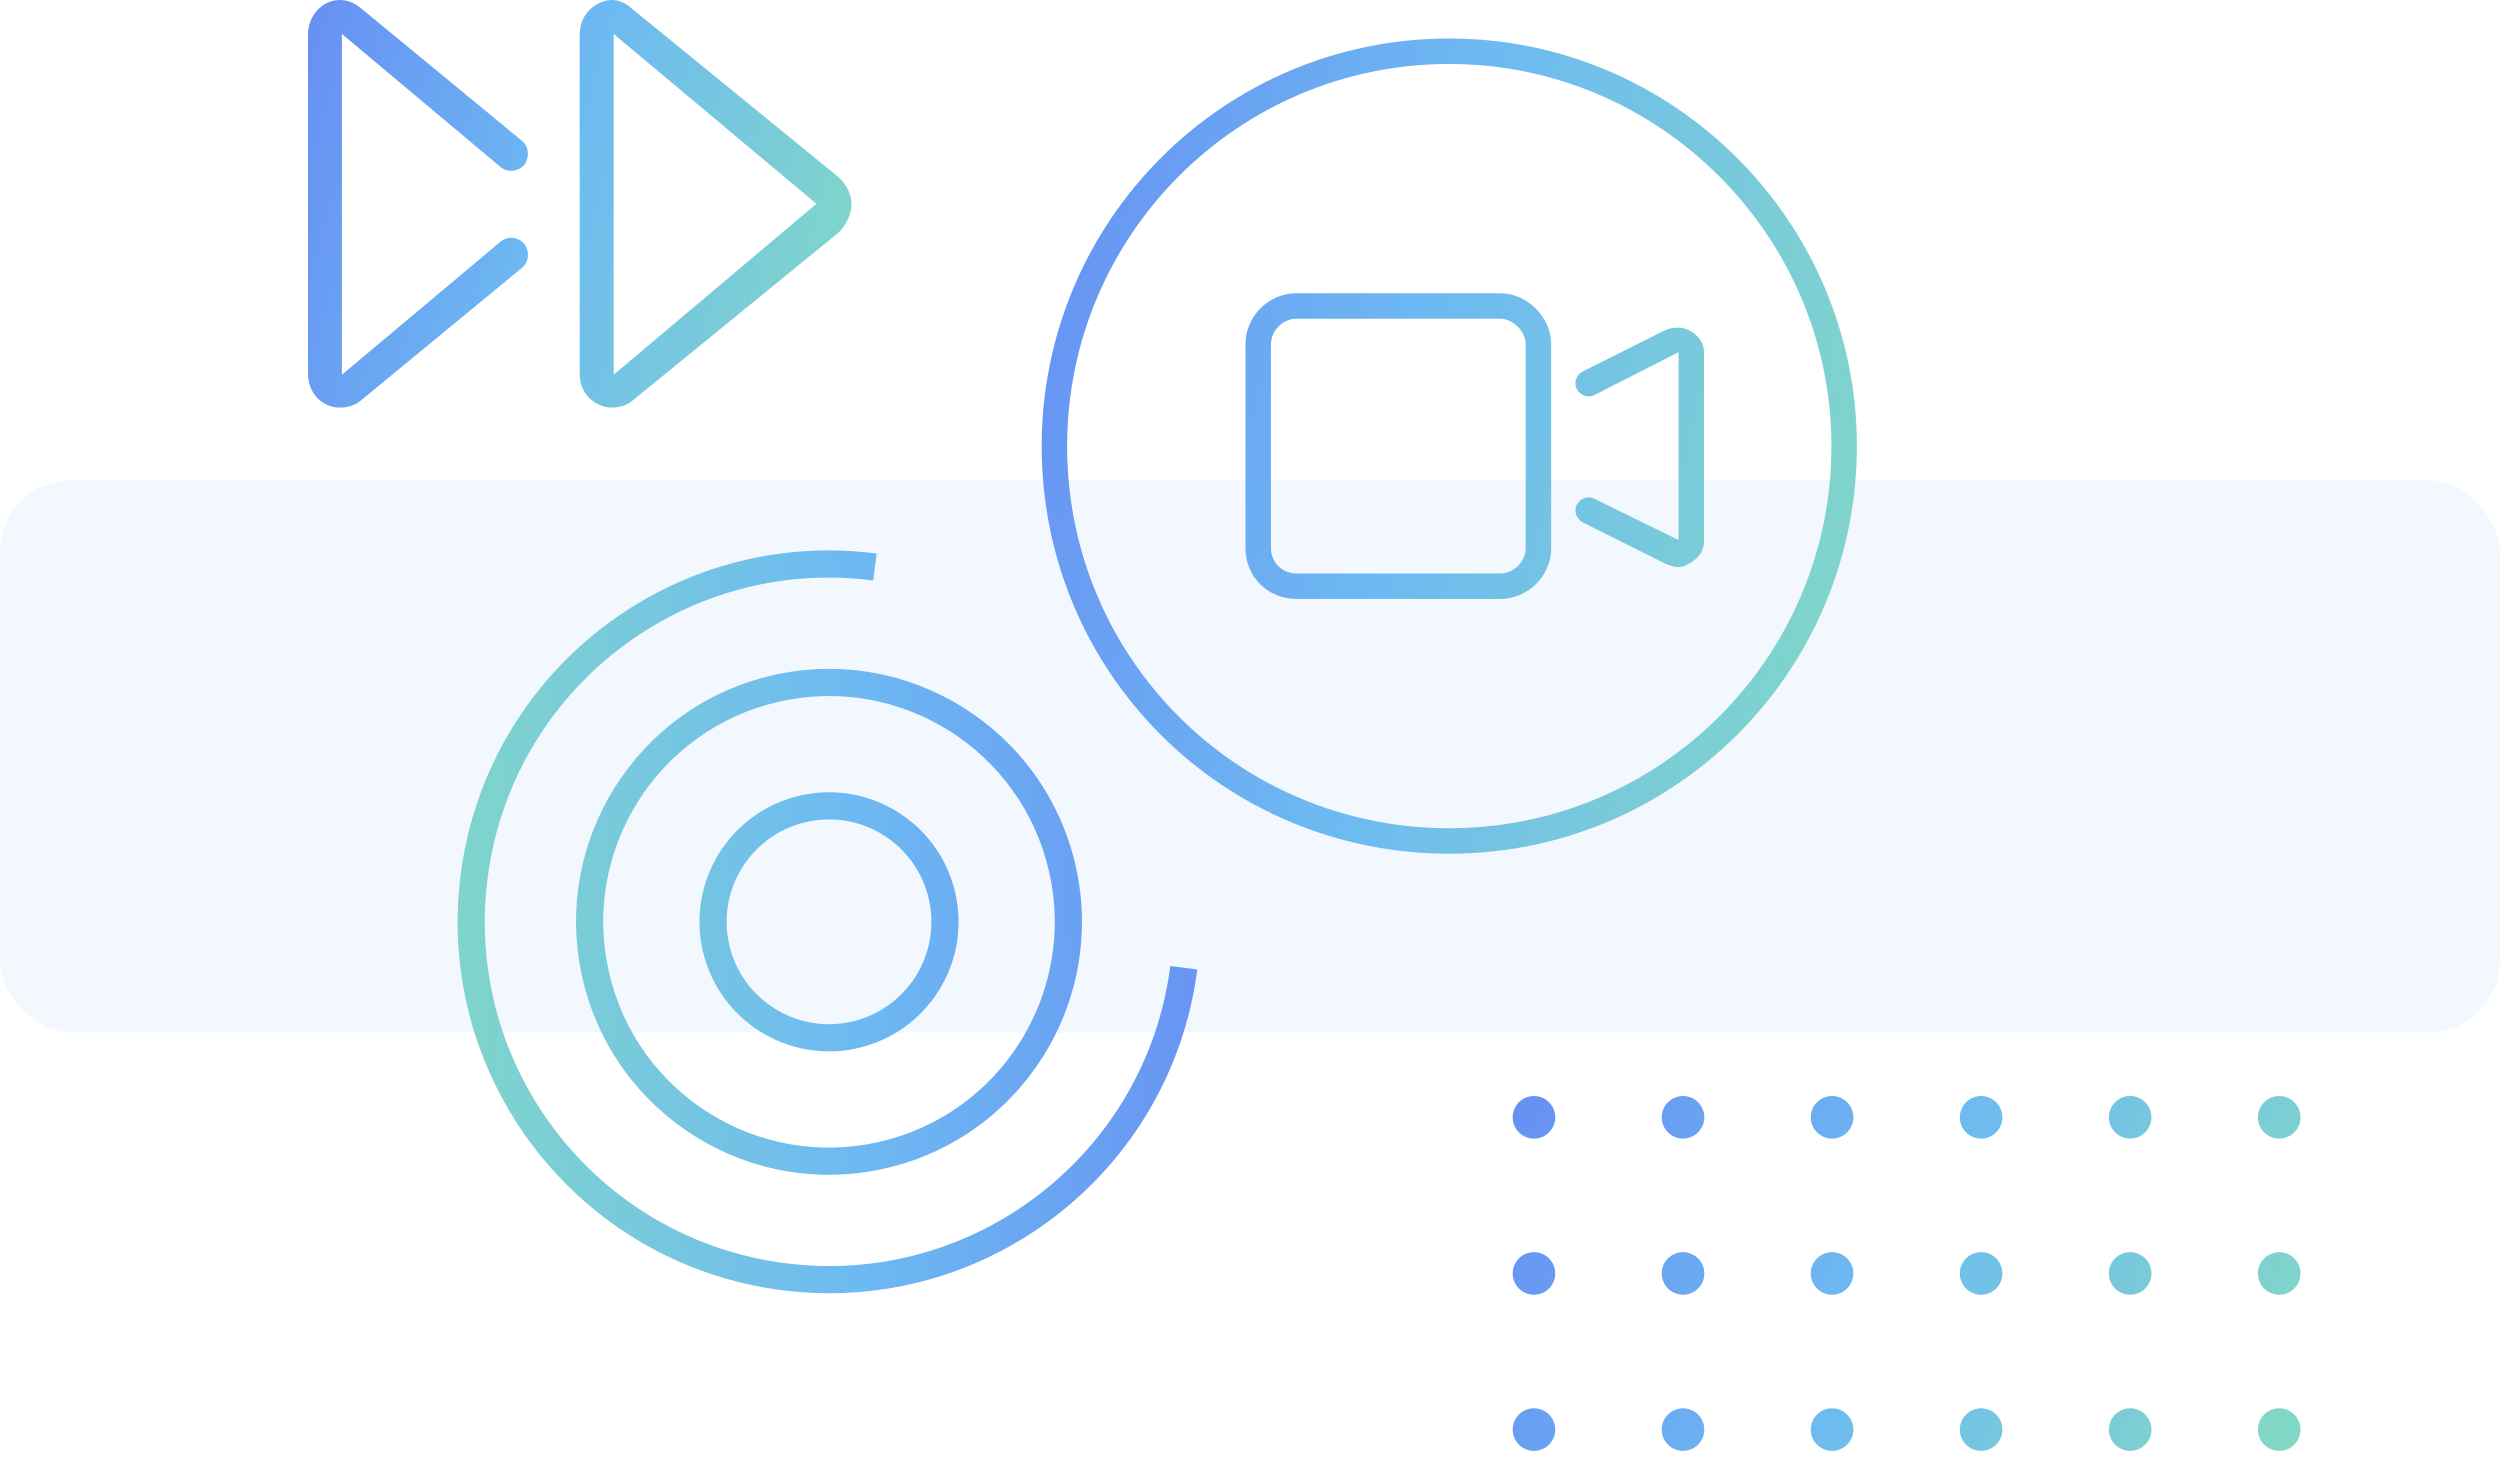 <svg width="276" height="161" viewBox="0 0 276 161" fill="none" xmlns="http://www.w3.org/2000/svg">
<path fill-rule="evenodd" clip-rule="evenodd" d="M167 123.351C167 124.649 168.052 125.701 169.351 125.701C170.649 125.701 171.701 124.649 171.701 123.351C171.701 122.052 170.649 121 169.351 121C168.052 121 167 122.052 167 123.351ZM183.455 123.351C183.455 124.649 184.507 125.701 185.805 125.701C187.103 125.701 188.156 124.649 188.156 123.351C188.156 122.052 187.103 121 185.805 121C184.507 121 183.455 122.052 183.455 123.351ZM199.909 123.351C199.909 124.649 200.962 125.701 202.26 125.701C203.558 125.701 204.61 124.649 204.61 123.351C204.61 122.052 203.558 121 202.26 121C200.962 121 199.909 122.052 199.909 123.351ZM249.273 123.351C249.273 124.649 250.325 125.701 251.623 125.701C252.922 125.701 253.974 124.649 253.974 123.351C253.974 122.052 252.922 121 251.623 121C250.325 121 249.273 122.052 249.273 123.351ZM235.169 125.701C233.871 125.701 232.818 124.649 232.818 123.351C232.818 122.052 233.871 121 235.169 121C236.467 121 237.519 122.052 237.519 123.351C237.519 124.649 236.467 125.701 235.169 125.701ZM218.714 125.701C217.416 125.701 216.364 124.649 216.364 123.351C216.364 122.052 217.416 121 218.714 121C220.013 121 221.065 122.052 221.065 123.351C221.065 124.649 220.013 125.701 218.714 125.701ZM251.623 142.939C250.325 142.939 249.273 141.887 249.273 140.589C249.273 139.291 250.325 138.238 251.623 138.238C252.922 138.238 253.974 139.291 253.974 140.589C253.974 141.887 252.922 142.939 251.623 142.939ZM199.909 140.589C199.909 141.887 200.962 142.939 202.26 142.939C203.558 142.939 204.61 141.887 204.61 140.589C204.61 139.291 203.558 138.238 202.26 138.238C200.962 138.238 199.909 139.291 199.909 140.589ZM235.169 142.939C233.871 142.939 232.818 141.887 232.818 140.589C232.818 139.291 233.871 138.238 235.169 138.238C236.467 138.238 237.519 139.291 237.519 140.589C237.519 141.887 236.467 142.939 235.169 142.939ZM183.455 140.589C183.455 141.887 184.507 142.939 185.805 142.939C187.103 142.939 188.156 141.887 188.156 140.589C188.156 139.291 187.103 138.238 185.805 138.238C184.507 138.238 183.455 139.291 183.455 140.589ZM218.714 142.939C217.416 142.939 216.364 141.887 216.364 140.589C216.364 139.291 217.416 138.238 218.714 138.238C220.013 138.238 221.065 139.291 221.065 140.589C221.065 141.887 220.013 142.939 218.714 142.939ZM167 140.589C167 141.887 168.052 142.939 169.351 142.939C170.649 142.939 171.701 141.887 171.701 140.589C171.701 139.291 170.649 138.238 169.351 138.238C168.052 138.238 167 139.291 167 140.589ZM251.623 160.177C250.325 160.177 249.273 159.125 249.273 157.827C249.273 156.529 250.325 155.476 251.623 155.476C252.922 155.476 253.974 156.529 253.974 157.827C253.974 159.125 252.922 160.177 251.623 160.177ZM199.909 157.827C199.909 159.125 200.962 160.177 202.26 160.177C203.558 160.177 204.61 159.125 204.61 157.827C204.61 156.529 203.558 155.476 202.26 155.476C200.962 155.476 199.909 156.529 199.909 157.827ZM235.169 160.177C233.871 160.177 232.818 159.125 232.818 157.827C232.818 156.529 233.871 155.476 235.169 155.476C236.467 155.476 237.519 156.529 237.519 157.827C237.519 159.125 236.467 160.177 235.169 160.177ZM183.455 157.827C183.455 159.125 184.507 160.177 185.805 160.177C187.103 160.177 188.156 159.125 188.156 157.827C188.156 156.529 187.103 155.476 185.805 155.476C184.507 155.476 183.455 156.529 183.455 157.827ZM218.714 160.177C217.416 160.177 216.364 159.125 216.364 157.827C216.364 156.529 217.416 155.476 218.714 155.476C220.013 155.476 221.065 156.529 221.065 157.827C221.065 159.125 220.013 160.177 218.714 160.177ZM167 157.827C167 159.125 168.052 160.177 169.351 160.177C170.649 160.177 171.701 159.125 171.701 157.827C171.701 156.529 170.649 155.476 169.351 155.476C168.052 155.476 167 156.529 167 157.827Z" fill="url(#paint0_linear)"/>
<rect y="53" width="276" height="61" rx="8" fill="#82B7FF" fill-opacity="0.1"/>
<path d="M165.625 32.375H143.125C139.961 32.375 137.5 35.012 137.5 38V60.5C137.5 63.664 139.961 66.125 143.125 66.125H165.625C168.613 66.125 171.25 63.664 171.25 60.5V38C171.25 35.012 168.613 32.375 165.625 32.375ZM168.438 60.5C168.438 62.082 167.031 63.312 165.625 63.312H143.125C141.543 63.312 140.312 62.082 140.312 60.5V38C140.312 36.594 141.543 35.188 143.125 35.188H165.625C167.031 35.188 168.438 36.594 168.438 38V60.5ZM183.906 36.418L174.766 40.988C174.062 41.34 173.711 42.219 174.062 42.922C174.414 43.625 175.293 43.977 175.996 43.625L185.312 38.879V59.621L175.996 55.051C175.293 54.699 174.414 55.051 174.062 55.754C173.711 56.457 174.062 57.336 174.766 57.688L183.906 62.258C184.434 62.434 184.785 62.609 185.312 62.609C185.664 62.609 186.191 62.434 186.719 62.082C187.598 61.555 188.125 60.676 188.125 59.797V38.879C188.125 38 187.598 37.121 186.719 36.594C185.84 36.066 184.785 36.066 183.906 36.418ZM160 4.25C135.039 4.25 115 24.465 115 49.25C115 74.211 135.039 94.25 160 94.25C184.785 94.25 205 74.211 205 49.25C205 24.465 184.785 4.25 160 4.25ZM160 91.438C136.621 91.438 117.812 72.629 117.812 49.25C117.812 26.047 136.621 7.062 160 7.062C183.203 7.062 202.188 26.047 202.188 49.25C202.188 72.629 183.203 91.438 160 91.438Z" fill="url(#paint1_linear)"/>
<path d="M55.211 18.398C56.031 19.102 57.203 18.984 57.906 18.164C58.492 17.344 58.375 16.172 57.672 15.586L39.742 0.82C39.156 0.352 38.336 0 37.516 0C35.641 0 34 1.641 34 3.867V41.25C34 43.477 35.641 45 37.516 45C38.336 45 39.156 44.766 39.742 44.297L57.672 29.531C58.375 28.945 58.492 27.773 57.906 26.953C57.203 26.133 56.031 26.016 55.211 26.719L37.75 41.367V3.75L55.211 18.398ZM92.594 19.57L69.742 0.938C69.156 0.352 68.336 0 67.516 0C66.344 0 64 1.055 64 3.867V41.25C64 44.062 66.344 45 67.516 45C68.336 45 69.156 44.766 69.742 44.297L92.594 25.664C93.414 24.844 94 23.672 94 22.5C94 21.445 93.414 20.273 92.594 19.57ZM67.75 41.367V3.75L90.133 22.5L67.75 41.367Z" fill="url(#paint2_linear)"/>
<path fill-rule="evenodd" clip-rule="evenodd" d="M129.206 106.644C126.514 127.456 107.459 142.145 86.647 139.453C65.834 136.76 51.145 117.706 53.838 96.894C56.53 76.081 75.585 61.392 96.397 64.085L96.782 61.109C74.327 58.204 53.768 74.053 50.863 96.509C47.958 118.964 63.806 139.523 86.262 142.428C108.717 145.333 129.276 129.484 132.181 107.029L129.206 106.644ZM86.001 77.467C72.579 80.517 64.171 93.869 67.22 107.29C70.27 120.712 83.622 129.12 97.043 126.071C110.465 123.022 118.873 109.669 115.824 96.248C112.775 82.826 99.422 74.418 86.001 77.467ZM85.336 74.542C70.299 77.958 60.878 92.918 64.295 107.955C67.711 122.992 82.671 132.413 97.708 128.996C112.745 125.58 122.166 110.62 118.749 95.583C115.333 80.546 100.373 71.126 85.336 74.542ZM89.02 90.749C82.933 92.132 79.12 98.187 80.503 104.273C81.886 110.359 87.941 114.172 94.027 112.79C100.113 111.407 103.926 105.352 102.544 99.266C101.161 93.179 95.106 89.366 89.02 90.749ZM88.355 87.824C80.653 89.574 75.828 97.236 77.578 104.938C79.328 112.64 86.99 117.465 94.692 115.715C102.394 113.965 107.219 106.303 105.469 98.601C103.719 90.899 96.057 86.074 88.355 87.824Z" fill="url(#paint3_linear)"/>
<defs>
<linearGradient id="paint0_linear" x1="167" y1="121" x2="253.339" y2="161.53" gradientUnits="userSpaceOnUse">
<stop stop-color="#678FF3"/>
<stop offset="0.464" stop-color="#6DBAF2"/>
<stop offset="1" stop-color="#83D9C4"/>
</linearGradient>
<linearGradient id="paint1_linear" x1="115" y1="4.25" x2="219.364" y2="26.318" gradientUnits="userSpaceOnUse">
<stop stop-color="#678FF3"/>
<stop offset="0.464" stop-color="#6DBAF2"/>
<stop offset="1" stop-color="#83D9C4"/>
</linearGradient>
<linearGradient id="paint2_linear" x1="34" y1="0" x2="101.251" y2="18.933" gradientUnits="userSpaceOnUse">
<stop stop-color="#678FF3"/>
<stop offset="0.464" stop-color="#6DBAF2"/>
<stop offset="1" stop-color="#83D9C4"/>
</linearGradient>
<linearGradient id="paint3_linear" x1="138.135" y1="133.233" x2="43.815" y2="135.238" gradientUnits="userSpaceOnUse">
<stop stop-color="#678FF3"/>
<stop offset="0.464" stop-color="#6DBAF2"/>
<stop offset="1" stop-color="#83D9C4"/>
</linearGradient>
</defs>
</svg>
